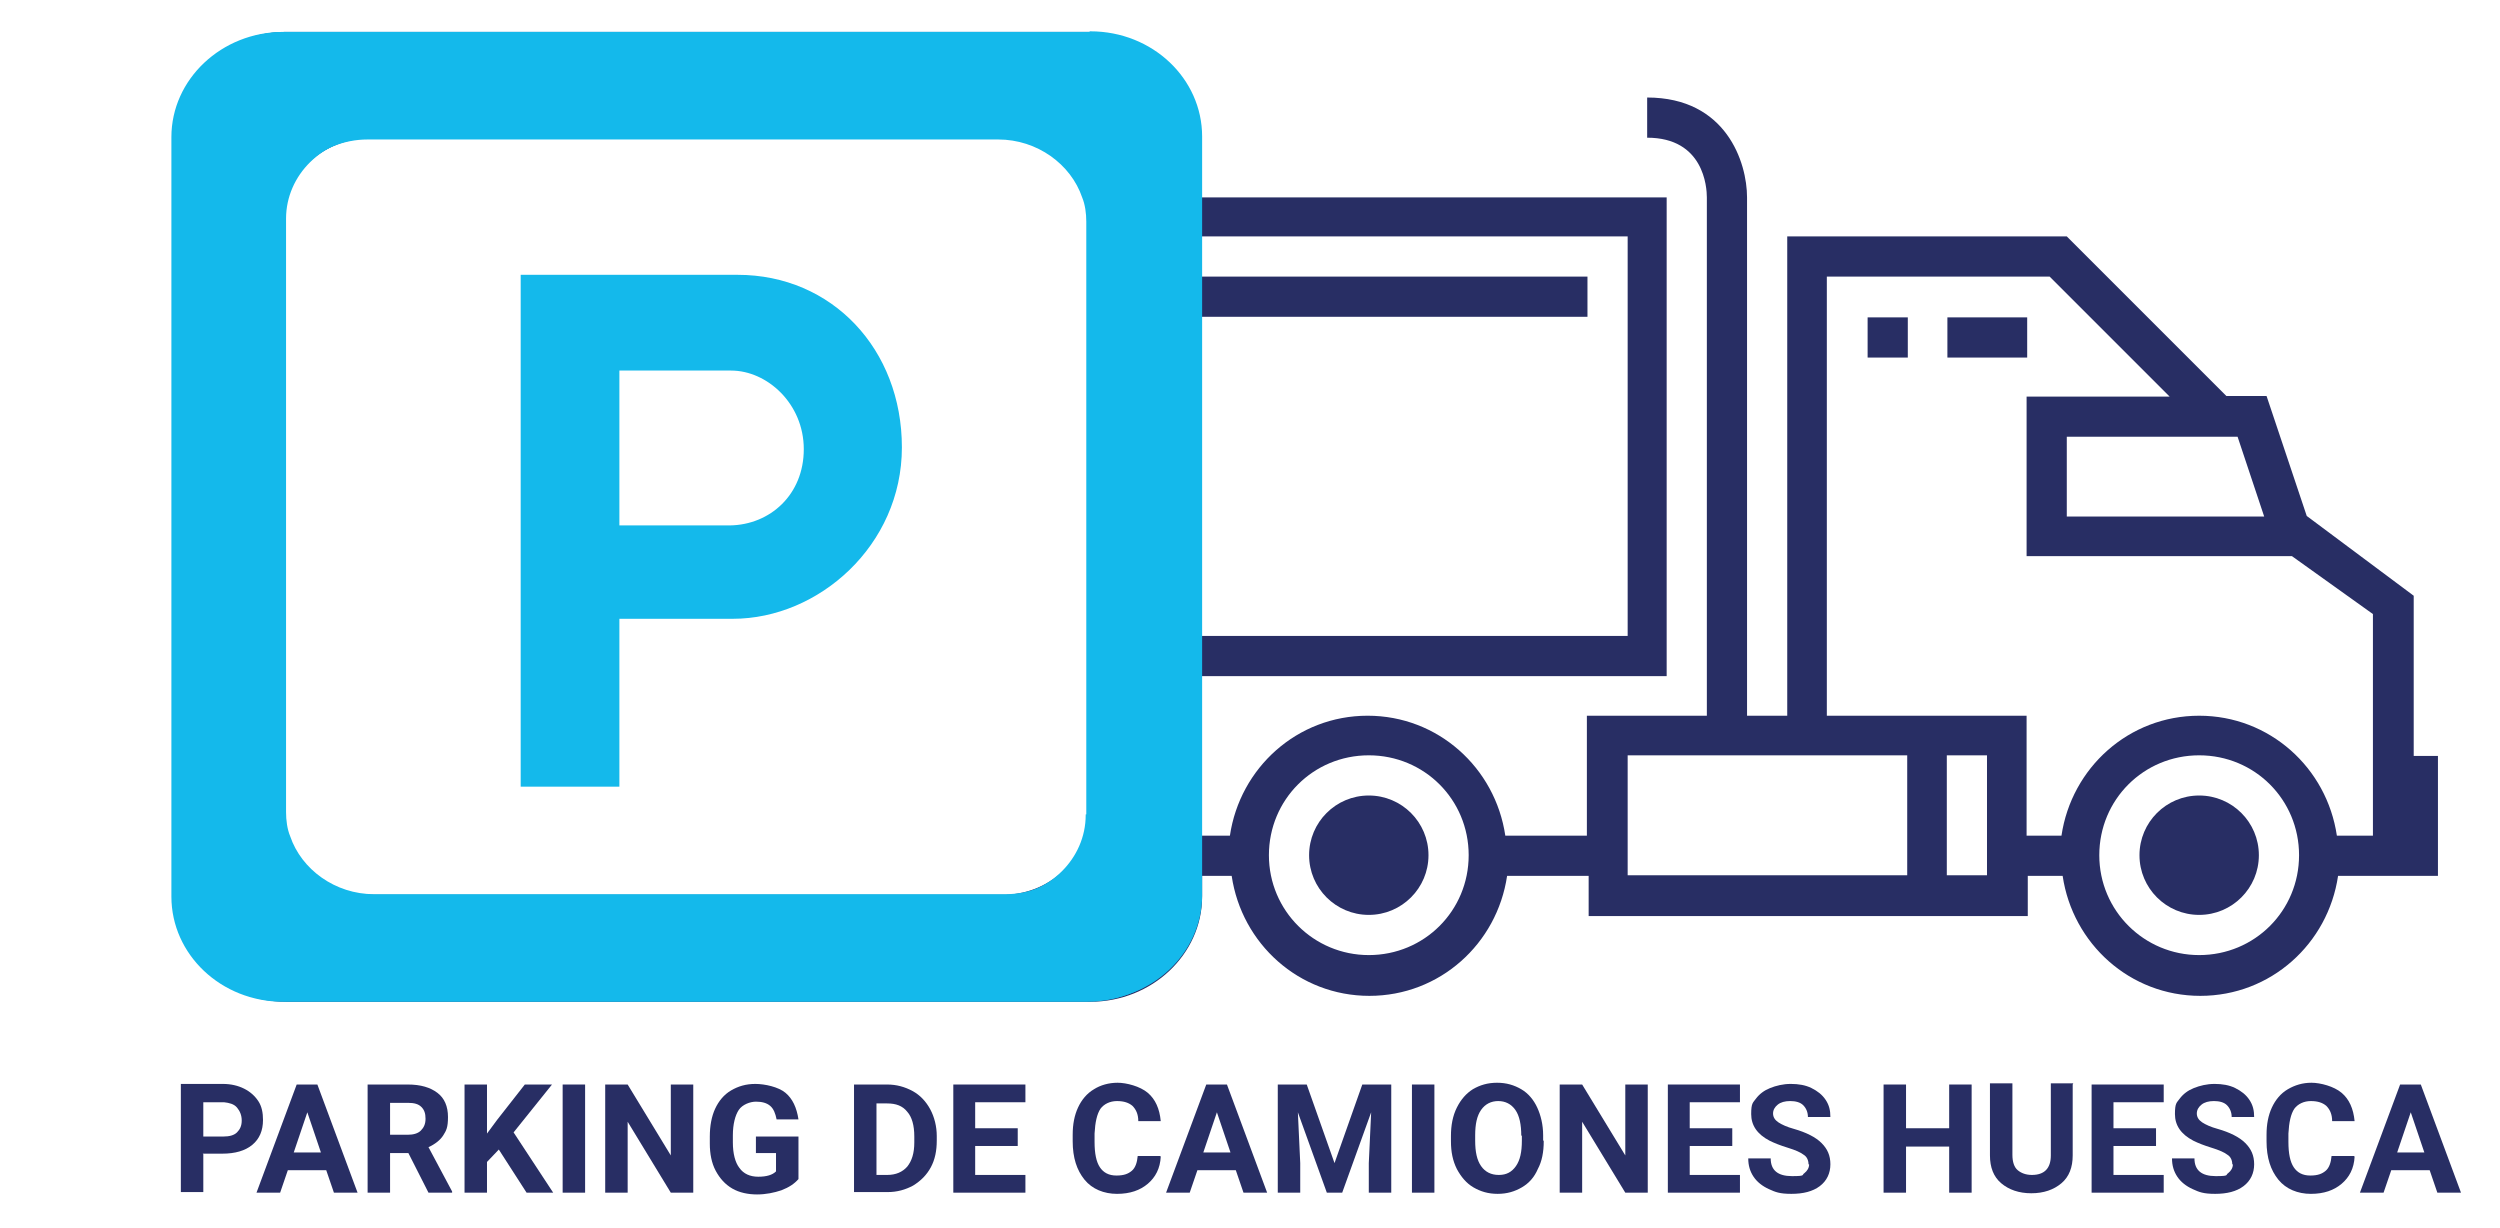 <svg xmlns="http://www.w3.org/2000/svg" id="Capa_1" data-name="Capa 1" viewBox="0 0 423 207.7"><defs><style>      .cls-1 {        isolation: isolate;      }      .cls-2 {        fill: #14b9eb;      }      .cls-2, .cls-3 {        stroke-width: 0px;      }      .cls-3 {        fill: #282e64;      }    </style></defs><rect class="cls-3" x="329.5" y="53.7" width="13.5" height="6.8"></rect><rect class="cls-3" x="316" y="53.7" width="6.8" height="6.8"></rect><path class="cls-3" d="M408.4,127.8v-27l-18.1-13.5-6.8-20.3h-6.8l-27-27h-47.3v81.1h-6.8V33.4c0-5.9-3.5-16.9-16.9-16.9v6.8c9.6,0,10.1,8.4,10.1,10.1v87.7h-20.3v20.3h-13.8c-1.7-11.5-11.4-20.3-23.3-20.3s-21.6,8.8-23.3,20.3h-5v-27h78.9V33.4h-78.9v-10.2c0-9.8-8.4-17.8-18.9-17.8H48.4c-10.4,0-18.9,8-18.9,17.8v128.5c0,9.8,8.4,17.8,18.9,17.8h136.1c10.4,0,18.9-8,18.9-17.8v-3.5h5c1.7,11.5,11.4,20.3,23.3,20.3s21.6-8.8,23.3-20.3h13.8v6.8h74.3v-6.8h5.9c1.7,11.5,11.4,20.3,23.3,20.3s21.6-8.8,23.3-20.3h16.9v-20.3h-4.1ZM47.9,37.4c0-7.7,6.6-14,14.7-14h106.7c6.6,0,12.3,4.2,14.2,9.8.5,1.2.7,2.7.7,4.1v100.3h0c0,7.4-6.2,13.5-14,13.8H62.8c-8.1,0-14.7-6.2-14.7-14V37.4h-.1ZM275.4,40.1v67.5h-72.2v-54h65.4v-6.8h-65.4v-6.8h72.2ZM231.6,161.6c-9.3,0-16.9-7.5-16.9-16.9s7.5-16.9,16.9-16.9,16.9,7.5,16.9,16.9-7.5,16.9-16.9,16.9ZM378.6,73.9l4.5,13.5h-33.4v-13.5h28.9ZM322.7,148.1h-47.3v-20.3h47.3v20.3h0ZM336.2,148.1h-6.8v-20.3h6.8v20.3ZM372.1,161.6c-9.3,0-16.9-7.5-16.9-16.9s7.5-16.9,16.9-16.9,16.9,7.5,16.9,16.9-7.5,16.9-16.9,16.9ZM401.6,141.4h-6.2c-1.7-11.5-11.4-20.3-23.3-20.3s-21.6,8.8-23.3,20.3h-5.9v-20.3h-33.8V46.8h37.7l20.3,20.3h-24.2v27h44.9l13.7,9.8v37.5h0Z"></path><circle class="cls-3" cx="231.6" cy="144.7" r="10.1"></circle><circle class="cls-3" cx="372.1" cy="144.7" r="10.1"></circle><path class="cls-2" d="M104.7,104.7h19.3c14.5,0,28.6-12.4,28.6-29s-11.8-29.2-27.8-29.2h-36.7v86.6h16.7v-28.5h0ZM104.8,62.7h18.9c6.1,0,12.3,5.6,12.3,13.3s-5.7,12.8-12.5,12.9h-18.7v-26.1h0Z"></path><path class="cls-2" d="M195.8,158.7c.6-6.1,2.6-11.5,3.8-17.3,1.5-6.6,0-12.8-1.5-19.4-2.4-10.1-1.2-18.2,1.1-28.3,5.5-23.3-3.8-46.7-4.2-70.1,0-4.2,3.7-6,6.9-5.3-2.3-7.4-9.5-12.9-18.1-12.9H47.9c-10.4,0-18.9,8-18.9,17.8v128.5c0,9.8,8.4,17.8,18.9,17.8h136.1c5.6,0,10.7-2.4,14.2-6.1-1.5-.8-2.5-2.4-2.4-4.7h0ZM183.7,137.9h0c0,7.4-6.2,13.5-14,13.8H62.2c-8.1,0-14.7-6.2-14.7-14V37.6c0-7.7,6.6-14,14.7-14h106.7c6.6,0,12.3,4.2,14.2,9.8.5,1.2.7,2.7.7,4.1v100.3h-.1Z"></path><path class="cls-2" d="M429,114.7"></path><path class="cls-2" d="M184.4,5.4H48.4c-9.6,0-17.6,6.9-18.7,15.6.8.7,1.4,1.6,1.7,2.8,2.6,10.6.9,21.4,1.4,32.1.5,12,2.4,23.9,2.1,35.9v1c.5,2.4.8,4.8.9,7.3.5,9.3-1,18.6-1.4,27.9-.2,6.2,2,13.6-.7,19.4-.9,2-2.6,2.9-4.1,4.2,0,9.8,8.4,17.7,18.8,17.7h136.1c10.4,0,18.9-8,18.9-17.8V23.1c0-9.8-8.4-17.8-18.9-17.8h-.2ZM184.8,137.3c0,7.7-6.6,14-14.7,14H63.3c-6.6,0-12.3-4.2-14.2-9.8-.5-1.2-.7-2.7-.7-4.1V37h0c0-7.4,6.2-13.5,14-13.8h107.5c8.1,0,14.7,6.2,14.7,14v100.3h.1Z"></path><g class="cls-1"><g class="cls-1"><path class="cls-3" d="M34.4,195.3v6.4h-3.8v-18.3h7.1c1.4,0,2.6.3,3.6.8s1.8,1.2,2.4,2.1c.6.9.8,2,.8,3.2,0,1.8-.6,3.2-1.8,4.2s-2.9,1.5-5.1,1.5h-3.3ZM34.4,192.3h3.4c1,0,1.8-.2,2.3-.7s.8-1.1.8-2-.3-1.6-.8-2.2c-.5-.6-1.3-.8-2.2-.9h-3.5v5.7Z"></path><path class="cls-3" d="M55.3,198h-6.6l-1.3,3.8h-4l6.8-18.3h3.5l6.8,18.3h-4l-1.3-3.8ZM49.7,195h4.6l-2.3-6.8-2.3,6.8Z"></path><path class="cls-3" d="M69,195.1h-3v6.7h-3.8v-18.3h6.8c2.2,0,3.8.5,5,1.4s1.8,2.3,1.8,4.1-.3,2.3-.8,3.1c-.5.8-1.4,1.5-2.5,2l4,7.5v.2h-4l-3.4-6.7ZM66,192h3c.9,0,1.7-.2,2.2-.7.5-.5.8-1.1.8-2s-.2-1.5-.7-2c-.5-.5-1.2-.7-2.3-.7h-3v5.5Z"></path><path class="cls-3" d="M84.4,194.5l-2,2.1v5.2h-3.8v-18.3h3.8v8.3l1.7-2.3,4.7-6h4.6l-6.5,8.1,6.7,10.2h-4.5l-4.7-7.3Z"></path><path class="cls-3" d="M99,201.8h-3.8v-18.3h3.8v18.3Z"></path><path class="cls-3" d="M117.3,201.8h-3.8l-7.3-12v12h-3.8v-18.3h3.8l7.3,12v-12h3.8v18.3Z"></path><path class="cls-3" d="M135.1,199.5c-.7.8-1.6,1.4-2.9,1.9-1.2.4-2.6.7-4.1.7s-3-.3-4.2-1c-1.2-.7-2.1-1.7-2.8-3s-1-2.9-1-4.6v-1.2c0-1.8.3-3.4.9-4.7.6-1.3,1.5-2.4,2.7-3.1s2.5-1.1,4.1-1.1,3.9.5,5.1,1.5c1.2,1,1.9,2.5,2.2,4.5h-3.7c-.2-1-.5-1.8-1.1-2.3-.6-.5-1.4-.7-2.4-.7s-2.3.5-2.9,1.4-1,2.4-1,4.3v1.2c0,1.9.4,3.4,1.1,4.3.7,1,1.8,1.5,3.2,1.5s2.4-.3,3-.9v-3.1h-3.4v-2.8h7.2v7.3Z"></path><path class="cls-3" d="M144.5,201.8v-18.3h5.6c1.6,0,3,.4,4.3,1.1,1.3.7,2.3,1.8,3,3.1.7,1.3,1.1,2.9,1.1,4.5v.8c0,1.7-.3,3.2-1,4.5s-1.7,2.3-3,3.1c-1.3.7-2.7,1.1-4.3,1.1h-5.7ZM148.3,186.6v12.2h1.8c1.5,0,2.6-.5,3.4-1.4.8-1,1.2-2.3,1.2-4.1v-1c0-1.9-.4-3.3-1.2-4.2-.8-1-1.9-1.4-3.4-1.4h-1.9Z"></path><path class="cls-3" d="M172.2,193.9h-7.2v4.9h8.5v3h-12.2v-18.3h12.2v3h-8.5v4.4h7.2v2.9Z"></path><path class="cls-3" d="M196.4,195.7c-.1,2-.9,3.5-2.2,4.6-1.3,1.1-3,1.7-5.2,1.7s-4.2-.8-5.5-2.4-2-3.7-2-6.5v-1.1c0-1.8.3-3.3.9-4.6.6-1.3,1.5-2.4,2.7-3.1,1.1-.7,2.5-1.1,4-1.1s3.8.6,5.1,1.7c1.3,1.1,2,2.7,2.2,4.8h-3.8c0-1.2-.4-2-1-2.6-.6-.5-1.4-.8-2.6-.8s-2.2.5-2.8,1.3c-.6.9-.9,2.3-1,4.2v1.4c0,2,.3,3.4.9,4.3.6.9,1.5,1.4,2.8,1.4s2-.3,2.6-.8c.6-.5.9-1.4,1-2.5h3.8Z"></path><path class="cls-3" d="M209.2,198h-6.6l-1.3,3.8h-4l6.8-18.3h3.5l6.8,18.3h-4l-1.3-3.8ZM203.6,195h4.6l-2.3-6.8-2.3,6.8Z"></path><path class="cls-3" d="M221.1,183.5l4.7,13.3,4.7-13.3h4.9v18.3h-3.8v-5l.4-8.6-4.9,13.6h-2.6l-4.9-13.6.4,8.6v5h-3.8v-18.3h4.9Z"></path><path class="cls-3" d="M242.7,201.8h-3.8v-18.3h3.8v18.3Z"></path><path class="cls-3" d="M261.2,193.1c0,1.8-.3,3.4-1,4.7-.6,1.4-1.5,2.4-2.7,3.1s-2.5,1.1-4.1,1.1-2.9-.4-4.1-1.1-2.1-1.8-2.8-3.1c-.7-1.4-1-2.9-1-4.7v-.9c0-1.8.3-3.4,1-4.8s1.6-2.4,2.7-3.1c1.2-.7,2.5-1.1,4.1-1.1s2.9.4,4.1,1.1c1.2.7,2.1,1.8,2.7,3.1s1,2.9,1,4.7v.8ZM257.4,192.2c0-1.9-.3-3.4-1-4.4-.7-1-1.7-1.5-2.9-1.5s-2.2.5-2.9,1.5c-.7,1-1,2.4-1,4.3v.9c0,1.9.3,3.3,1,4.3.7,1,1.7,1.5,3,1.5s2.2-.5,2.9-1.5,1-2.4,1-4.3v-.9Z"></path><path class="cls-3" d="M278.8,201.8h-3.8l-7.3-12v12h-3.8v-18.3h3.8l7.3,12v-12h3.8v18.3Z"></path><path class="cls-3" d="M293.1,193.9h-7.2v4.9h8.5v3h-12.2v-18.3h12.2v3h-8.5v4.4h7.2v2.9Z"></path><path class="cls-3" d="M306,197c0-.7-.3-1.3-.8-1.6-.5-.4-1.4-.8-2.7-1.2-1.3-.4-2.3-.8-3.1-1.2-2.1-1.1-3.1-2.6-3.1-4.5s.3-1.9.8-2.6c.6-.8,1.4-1.4,2.4-1.8,1-.4,2.2-.7,3.5-.7s2.5.2,3.5.7c1,.5,1.8,1.1,2.4,2,.6.9.8,1.8.8,2.9h-3.8c0-.8-.3-1.5-.8-2-.5-.5-1.3-.7-2.2-.7s-1.6.2-2.1.6c-.5.4-.8.9-.8,1.5s.3,1.1.9,1.5c.6.4,1.5.8,2.6,1.1,2.1.6,3.7,1.4,4.7,2.4,1,1,1.5,2.1,1.5,3.6s-.6,2.8-1.8,3.7c-1.2.9-2.8,1.3-4.8,1.3s-2.7-.3-3.8-.8-2-1.2-2.6-2.1c-.6-.9-.9-1.9-.9-3.1h3.8c0,2,1.2,3,3.6,3s1.6-.2,2.1-.5c.5-.4.8-.9.8-1.5Z"></path><path class="cls-3" d="M333.6,201.8h-3.8v-7.8h-7.3v7.8h-3.8v-18.3h3.8v7.4h7.3v-7.4h3.8v18.3Z"></path><path class="cls-3" d="M350.7,183.5v12c0,2-.6,3.6-1.9,4.7s-3,1.7-5.1,1.7-3.8-.6-5.1-1.7c-1.3-1.1-1.9-2.7-1.9-4.7v-12.2h3.8v12.1c0,1.2.3,2.1.9,2.6.6.5,1.4.8,2.4.8,2.1,0,3.2-1.1,3.2-3.3v-12.2h3.8Z"></path><path class="cls-3" d="M364.8,193.9h-7.2v4.9h8.5v3h-12.2v-18.3h12.2v3h-8.5v4.4h7.2v2.9Z"></path><path class="cls-3" d="M377.7,197c0-.7-.3-1.3-.8-1.6-.5-.4-1.4-.8-2.7-1.2-1.3-.4-2.3-.8-3.1-1.2-2.1-1.1-3.1-2.6-3.1-4.5s.3-1.9.8-2.6c.6-.8,1.4-1.4,2.4-1.8,1-.4,2.2-.7,3.5-.7s2.5.2,3.5.7c1,.5,1.8,1.1,2.4,2,.6.9.8,1.8.8,2.9h-3.8c0-.8-.3-1.5-.8-2-.5-.5-1.3-.7-2.2-.7s-1.6.2-2.1.6c-.5.4-.8.9-.8,1.5s.3,1.1.9,1.5c.6.4,1.5.8,2.6,1.1,2.1.6,3.7,1.4,4.7,2.4,1,1,1.5,2.1,1.5,3.6s-.6,2.8-1.8,3.7c-1.2.9-2.8,1.3-4.8,1.3s-2.7-.3-3.8-.8-2-1.2-2.6-2.1c-.6-.9-.9-1.9-.9-3.1h3.8c0,2,1.2,3,3.6,3s1.6-.2,2.1-.5c.5-.4.8-.9.8-1.5Z"></path><path class="cls-3" d="M398.4,195.7c-.1,2-.9,3.5-2.2,4.6-1.3,1.1-3,1.7-5.2,1.7s-4.2-.8-5.5-2.4c-1.3-1.6-2-3.7-2-6.5v-1.1c0-1.8.3-3.3.9-4.6.6-1.3,1.5-2.4,2.7-3.1,1.2-.7,2.5-1.1,4-1.1s3.8.6,5.1,1.7c1.3,1.1,2,2.7,2.2,4.8h-3.8c0-1.2-.4-2-1-2.6-.6-.5-1.4-.8-2.6-.8s-2.2.5-2.8,1.3c-.6.9-.9,2.3-1,4.2v1.4c0,2,.3,3.4.9,4.3.6.9,1.5,1.4,2.8,1.4s2-.3,2.6-.8.9-1.4,1-2.5h3.8Z"></path><path class="cls-3" d="M411.2,198h-6.6l-1.3,3.8h-4l6.8-18.3h3.5l6.8,18.3h-4l-1.3-3.8ZM405.6,195h4.6l-2.3-6.8-2.3,6.8Z"></path></g></g></svg>